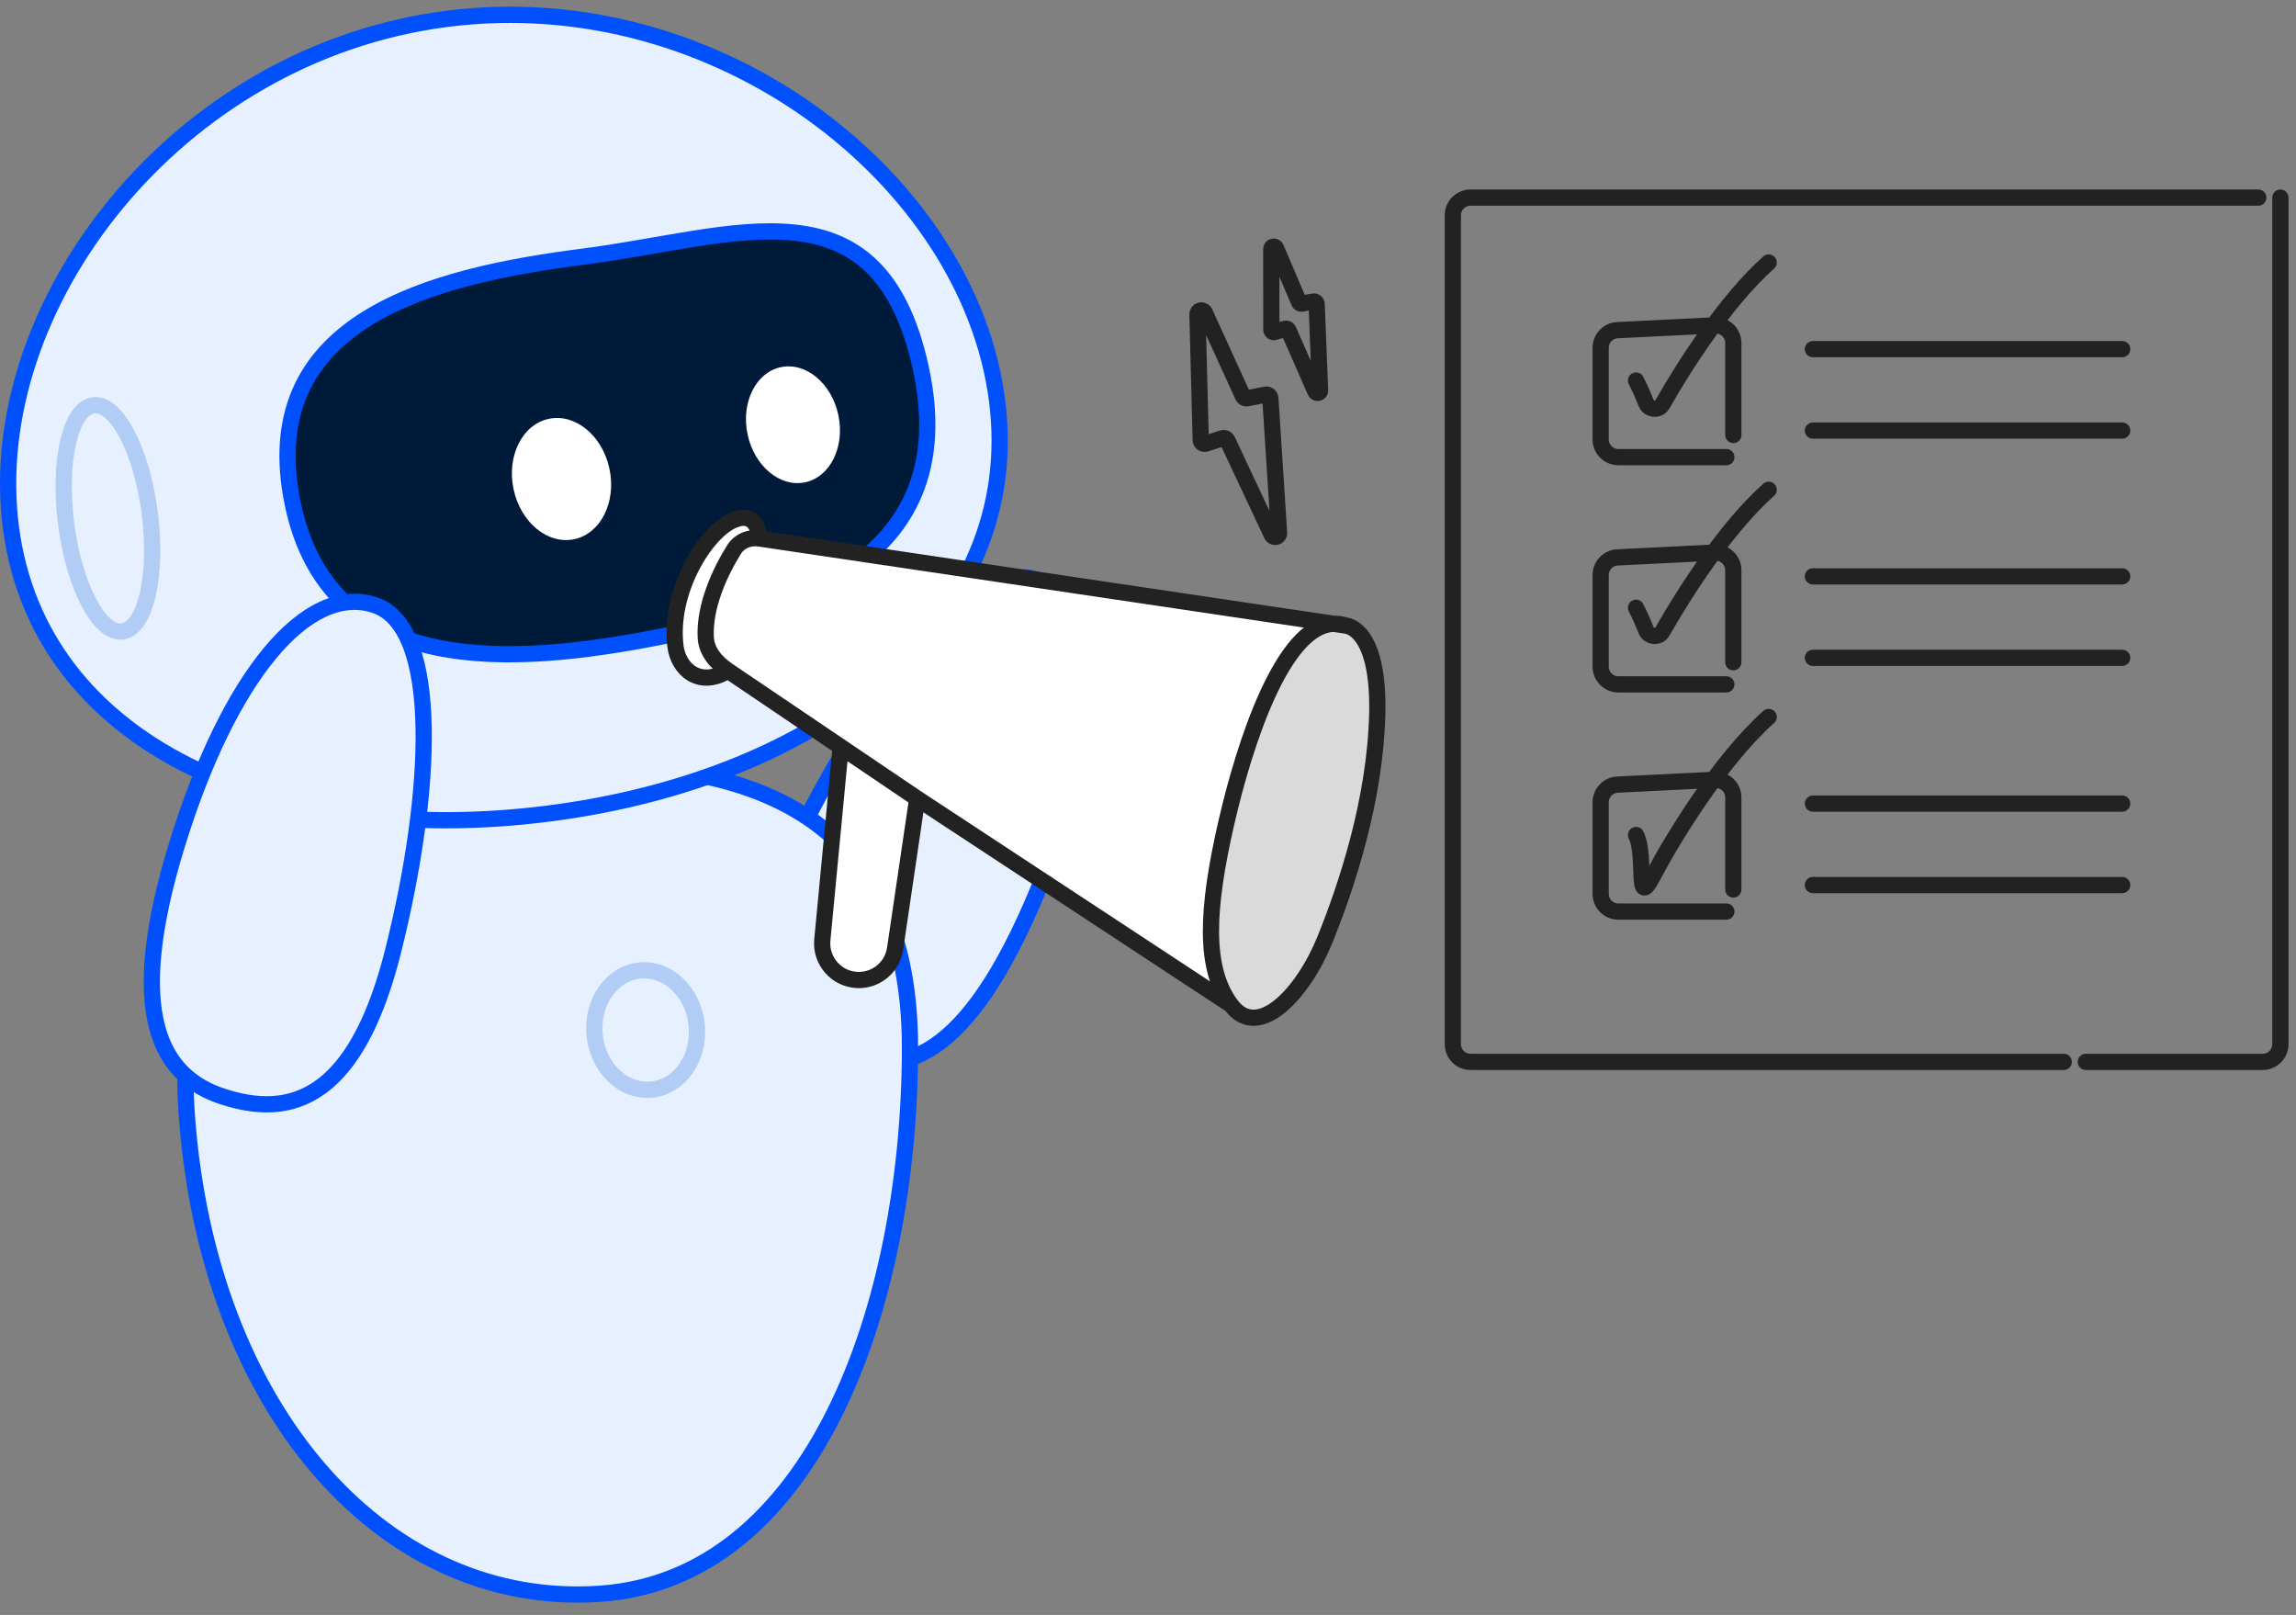 <svg width="283" height="199" viewBox="0 0 283 199" fill="none" xmlns="http://www.w3.org/2000/svg">
<rect x="0" y="0" width="283" height="199" fill="#808080" stroke="none"/>
<path d="M128.234 71.59C120.22 68.217 107.557 84.624 98.647 102.412C95.936 107.823 94.586 112.182 94.227 115.716C94.119 116.782 94.1 117.773 94.162 118.695C94.213 119.449 94.317 120.156 94.469 120.821C95.54 125.509 98.995 128.071 102.888 129.694C110.248 132.76 118.336 131.702 127.118 111.622C135.9 91.541 136.248 74.962 128.234 71.59Z" fill="#E6F0FF" stroke="#0050FE" stroke-width="2" stroke-linecap="round" stroke-linejoin="round"/>
<path d="M112.165 129.269C112.24 97.18 88.026 92.919 64.11 94.626C40.193 96.333 19.858 104.392 23.206 139.578C26.554 174.764 47.889 198.198 73.975 196.386C100.062 194.574 112.089 161.358 112.165 129.269Z" fill="#E6F0FF" stroke="#0050FE" stroke-width="2" stroke-linecap="round" stroke-linejoin="round"/>
<ellipse cx="6.319" cy="7.373" rx="6.319" ry="7.373" transform="matrix(-0.995 0.1 0.1 0.995 85.135 118.959)" stroke="#B1CDF6" stroke-width="2" stroke-linecap="round" stroke-linejoin="round"/>
<path d="M1.336 64.917C4.797 91.959 34.066 104.543 67.635 100.247C101.203 95.951 126.36 76.401 122.899 49.36C119.439 22.318 88.671 -1.975 55.102 2.321C21.534 6.617 -2.125 37.876 1.336 64.917Z" fill="#E6F0FF" stroke="#0050FE" stroke-width="2" stroke-linecap="round" stroke-linejoin="round"/>
<ellipse cx="5.194" cy="14.043" rx="5.194" ry="14.043" transform="matrix(-0.992 0.127 0.127 0.992 16.672 49.282)" stroke="#B1CDF6" stroke-width="2" stroke-linecap="round" stroke-linejoin="round"/>
<path d="M35.901 61.128C39.768 82.826 60.961 82.278 79.6 78.81C98.239 75.343 118.682 68.937 113.47 45.247C108.257 21.557 90.7 29.216 71.925 31.619C53.15 34.022 32.033 39.431 35.901 61.128Z" fill="#001A3A" stroke="#0050FE" stroke-width="2" stroke-linecap="round" stroke-linejoin="round"/>
<ellipse cx="5.717" cy="7.247" rx="5.717" ry="7.247" transform="matrix(-0.979 0.206 0.206 0.979 101.844 44.065)" fill="white"/>
<ellipse cx="6.04" cy="7.578" rx="6.04" ry="7.578" transform="matrix(-0.979 0.206 0.206 0.979 73.564 50.363)" fill="white"/>
<path d="M46.137 74.543C54.411 77.216 53.303 97.912 48.45 117.206C46.974 123.074 45.153 127.259 43.12 130.171C42.506 131.05 41.873 131.813 41.225 132.471C40.695 133.009 40.154 133.478 39.606 133.882C35.735 136.736 31.445 136.424 27.436 135.113C19.858 132.635 15.356 125.079 21.802 104.132C28.247 83.184 37.864 71.871 46.137 74.543Z" fill="#E6F0FF" stroke="#0050FE" stroke-width="2" stroke-linecap="round" stroke-linejoin="round"/>
<path d="M156.01 48.629C156.005 48.629 156 48.629 155.995 48.63L153.717 49.08C153.498 49.118 153.284 49.008 153.197 48.811L148.507 38.528C148.296 38.057 147.584 38.214 147.597 38.744L148 54.233C148.011 54.551 148.325 54.773 148.621 54.671L150.692 53.996C150.917 53.922 151.166 54.026 151.275 54.243L156.745 65.889C156.97 66.36 157.689 66.182 157.655 65.659L156.58 49.068C156.563 48.787 156.296 48.58 156.023 48.627C156.019 48.628 156.014 48.629 156.01 48.629V48.629Z" stroke="#222222" stroke-width="2" stroke-linecap="round" stroke-linejoin="round"/>
<path d="M161.925 37.156C161.919 37.155 161.912 37.156 161.905 37.157L160.444 37.41C160.31 37.431 160.169 37.36 160.116 37.232L157.278 30.574C157.149 30.273 156.692 30.359 156.695 30.693L156.703 40.624C156.704 40.826 156.895 40.974 157.096 40.912L158.437 40.507C158.584 40.468 158.745 40.541 158.806 40.681L162.122 48.235C162.26 48.548 162.719 48.442 162.708 48.096L162.287 37.45C162.283 37.271 162.116 37.137 161.944 37.157C161.938 37.157 161.932 37.157 161.925 37.156V37.156Z" stroke="#222222" stroke-width="2" stroke-linecap="round" stroke-linejoin="round"/>
<path d="M89.733 82.644C88.299 81.676 87.088 80.295 86.991 78.568C86.776 74.737 88.75 70.465 90.487 67.699C91.14 66.66 92.367 66.17 93.581 66.347L164.404 76.868C158.105 77.034 153.383 91.668 151.143 101.431C148.744 111.927 148.33 119.265 151.721 123.82L113.057 98.404L103.624 92.03L89.733 82.644Z" fill="white"/>
<path d="M113.057 98.404L110.329 116.901C109.99 119.202 107.96 120.869 105.638 120.756C103.063 120.631 101.114 118.38 101.358 115.813L103.624 92.03L113.057 98.404Z" fill="white"/>
<path d="M93.581 66.347C92.367 66.17 91.14 66.66 90.487 67.699C88.75 70.465 86.776 74.737 86.991 78.568C87.088 80.295 88.299 81.676 89.733 82.644C86.21 84.809 83.599 82.484 83.254 79.609C82.442 72.865 86.897 65.735 90.223 64.176C92.884 62.929 93.571 65.104 93.581 66.347Z" fill="white"/>
<path d="M165.844 77.082C165.844 77.082 170 77.196 169.758 87.924C169.508 98.65 165.944 109.282 163.298 115.813C160.651 122.343 155.112 128.375 151.721 123.82C148.33 119.265 148.744 111.927 151.143 101.431C153.383 91.668 158.105 77.034 164.404 76.868L165.844 77.082Z" fill="#DADADA"/>
<path d="M165.844 77.082C165.844 77.082 170 77.196 169.758 87.924C169.508 98.65 165.944 109.282 163.298 115.813C160.651 122.343 155.112 128.375 151.721 123.82M165.844 77.082L164.404 76.868M165.844 77.082C165.355 76.924 164.875 76.856 164.404 76.868M151.721 123.82L113.057 98.404M151.721 123.82C148.33 119.265 148.744 111.927 151.143 101.431C153.383 91.668 158.105 77.034 164.404 76.868M113.057 98.404L110.329 116.901C109.99 119.202 107.96 120.869 105.638 120.756V120.756C103.063 120.631 101.114 118.38 101.358 115.813L103.624 92.03M113.057 98.404L103.624 92.03M103.624 92.03L89.733 82.644M93.581 66.347V66.347C92.367 66.17 91.14 66.66 90.487 67.699C88.75 70.465 86.776 74.737 86.991 78.568C87.088 80.295 88.299 81.676 89.733 82.644V82.644M93.581 66.347C93.571 65.104 92.884 62.929 90.223 64.176C86.897 65.735 82.442 72.865 83.254 79.609C83.599 82.484 86.21 84.809 89.733 82.644M93.581 66.347L164.404 76.868" stroke="#222222" stroke-width="2" stroke-linecap="round" stroke-linejoin="round"/>
<path d="M254.37 130.849H181.255C180.051 130.849 179.075 129.873 179.075 128.669L179.075 26.529C179.075 25.325 180.051 24.349 181.255 24.349L274.535 24.349H278.35M281.075 24.349L281.075 128.669C281.075 129.873 280.099 130.849 278.895 130.849H264.18H257.095M261.575 43.022H223.455M261.575 53.059H223.455M261.575 71.022H223.455M261.575 81.059H223.455M261.575 99.022H223.455M261.575 109.059H223.455M201.655 46.891C202.154 47.867 202.577 48.844 202.907 49.676C203.238 50.507 204.457 50.611 204.899 49.833C207.677 44.939 212.835 36.947 218.005 32.349M201.655 74.891C202.154 75.867 202.577 76.844 202.907 77.676C203.238 78.507 204.457 78.611 204.899 77.833C207.677 72.939 212.835 64.947 218.005 60.349M201.655 102.891C202.953 105.43 201.482 112.277 203.731 107.969C205.981 103.66 211.984 93.704 218.005 88.349M213.645 53.604V42.269C213.645 41.023 212.603 40.031 211.358 40.092L199.368 40.684C198.207 40.741 197.295 41.699 197.295 42.861V54.149C197.295 55.353 198.271 56.329 199.475 56.329H212.785M213.645 81.604V70.269C213.645 69.023 212.603 68.031 211.358 68.092L199.368 68.684C198.207 68.741 197.295 69.699 197.295 70.861V82.149C197.295 83.353 198.271 84.329 199.475 84.329H212.785M213.645 109.604V98.269C213.645 97.023 212.603 96.031 211.358 96.092L199.368 96.684C198.207 96.741 197.295 97.699 197.295 98.861V110.149C197.295 111.353 198.271 112.329 199.475 112.329H212.785" stroke="#222222" stroke-width="2" stroke-linecap="round" stroke-linejoin="round"/>
</svg>
